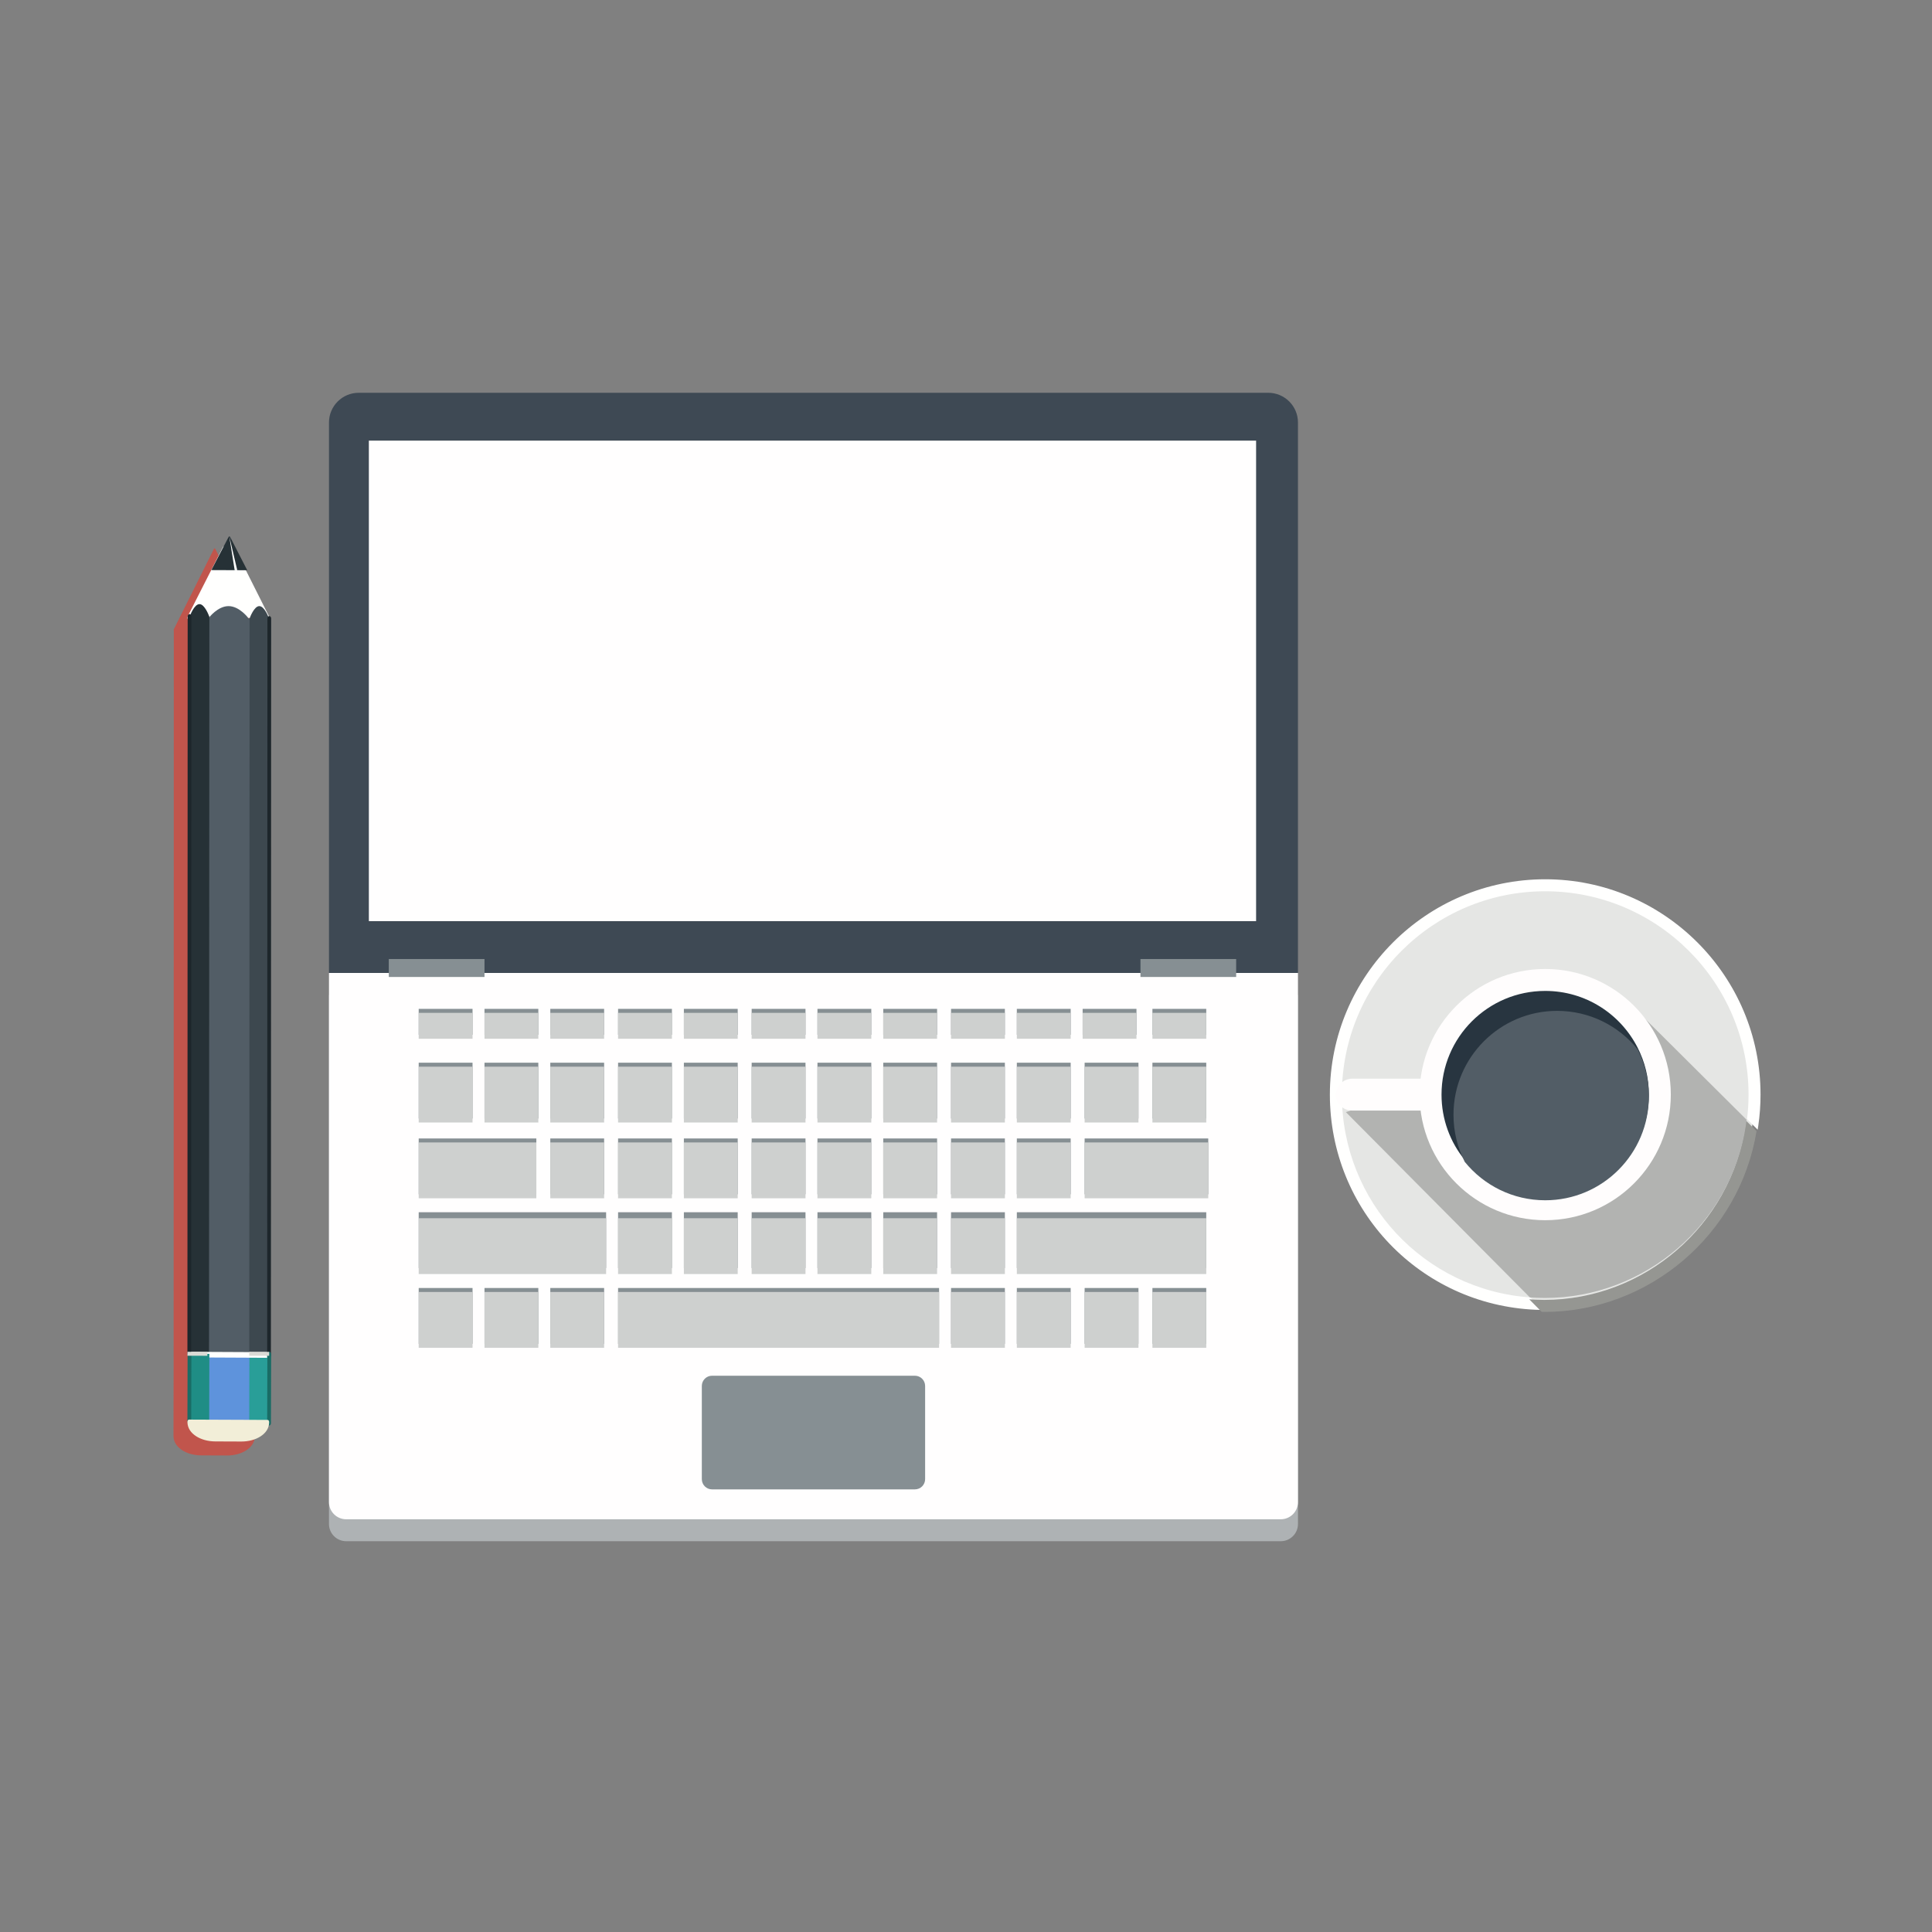 <?xml version="1.0" encoding="UTF-8"?>
<svg width="969px" height="969px" viewBox="0 0 969 969" version="1.1" xmlns="http://www.w3.org/2000/svg" xmlns:xlink="http://www.w3.org/1999/xlink">
    <rect x="0" y="0" width="969" height="969" fill="#808080" stroke="none"/>
    <!-- Generator: Sketch 51 (57462) - http://www.bohemiancoding.com/sketch -->
    <title>auction-icon-1</title>
    <desc>Created with Sketch.</desc>
    <defs></defs>
    <g id="auction-icon-1" stroke="none" stroke-width="1" fill="none" fill-rule="evenodd">
        <g id="Group-3974" transform="translate(95, 679)"></g>
        <path d="M880,549 C880,554.178 879.62,559.275 878.899,564.253 C871.515,615.026 827.808,654 775.015,654 C773.484,654 771.983,653.96 770.472,653.9 C714.588,651.531 670,605.474 670,549 C670,491.001 717.019,444 775.015,444 C832.981,444 880,491.001 880,549" id="Fill-3837" fill="#E5E6E4"></path>
        <path d="M775.015,441 C715.455,441 667,489.446 667,549.01 C667,607.069 712.383,654.471 770.353,656.92 C771.483,656.96 772.604,657 773.724,657 L767.481,650.719 C714.254,646.886 673.023,602.774 673.023,549.01 C673.023,492.777 718.766,447.02 775.015,447.02 C831.234,447.02 876.987,492.777 876.987,549.01 C876.987,553.084 876.737,557.218 876.237,561.272 L881.559,566.59 C881.679,565.968 881.759,565.346 881.859,564.704 C882.62,559.506 883,554.228 883,549.01 C883,489.446 834.565,441 775.015,441" id="Fill-3838" fill="#FFFFFE"></path>
        <path d="M881,567.333 C872.551,619.146 827.099,658 774.529,658 C774.079,658 773.659,658 773.239,657.98 L767,651.682 C768.03,651.762 769.07,651.823 770.109,651.863 C771.579,651.924 773.039,651.964 774.529,651.964 C824.79,651.964 868.122,614.397 875.361,564.555 C875.481,563.711 875.601,562.845 875.681,562 L881,567.333" id="Fill-3839" fill="#959692"></path>
        <path d="M876,561.605 C875.92,562.444 875.8,563.305 875.68,564.144 C868.442,613.671 825.113,651 774.855,651 C773.366,651 771.906,650.96 770.436,650.899 C769.397,650.859 768.357,650.8 767.327,650.72 L675,557.767 L824.113,510 L876,561.605" id="Fill-3840" fill="#B2B3B1"></path>
        <path d="M678.134,557 L714.899,557 L715,556.9 L715,542.389 C715,541.625 714.354,541 713.567,541 L678.346,541 C673.754,541 670,544.645 670,549.1 C670,553.445 673.663,557 678.134,557" id="Fill-3841" fill="#FFFDFD"></path>
        <path d="M838,549 C838,583.794 809.797,612 775,612 C740.203,612 712,583.794 712,549 C712,514.206 740.203,486 775,486 C809.797,486 838,514.206 838,549" id="Fill-3842" fill="#FFFDFD"></path>
        <path d="M827,548.999 C827,577.723 803.714,601 775.015,601 C758.706,601 744.171,593.503 734.638,581.764 C727.34,572.839 723,561.423 723,548.999 C723,520.276 746.286,497 775.015,497 C795.234,497 812.766,508.557 821.346,525.442 C824.965,532.517 827,540.517 827,548.999" id="Fill-3843" fill="#283540"></path>
        <path d="M827,549.887 C827,578.673 803.715,602 775.018,602 C758.71,602 744.176,594.487 734.643,582.722 C731.025,575.631 729,567.614 729,559.113 C729,530.347 752.275,507 780.982,507 C797.29,507 811.824,514.514 821.347,526.278 C824.965,533.369 827,541.386 827,549.887" id="Fill-3844" fill="#525D66"></path>
        <path d="M642.357,773 L173.643,773 C168.871,773 165,769.139 165,764.375 L165,499 L651,499 L651,764.375 C651,769.139 647.129,773 642.357,773" id="Fill-3860" fill="#AEB2B4"></path>
        <path d="M642.357,762 L173.643,762 C168.871,762 165,758.139 165,753.376 L165,488 L651,488 L651,753.376 C651,758.139 647.129,762 642.357,762" id="Fill-3861" fill="#FFFEFE"></path>
        <path d="M458.874,747 L357.116,747 C354.293,747 352,744.698 352,741.859 L352,695.141 C352,692.302 354.293,690 357.116,690 L458.874,690 C461.707,690 464,692.302 464,695.141 L464,741.859 C464,744.698 461.707,747 458.874,747" id="Fill-3862" fill="#868F93"></path>
        <polygon id="Fill-3863" fill="#868F93" points="210 519 237 519 237 506 210 506"></polygon>
        <polygon id="Fill-3864" fill="#868F93" points="243 519 270 519 270 506 243 506"></polygon>
        <polygon id="Fill-3865" fill="#868F93" points="276 519 303 519 303 506 276 506"></polygon>
        <polygon id="Fill-3866" fill="#868F93" points="310 519 337 519 337 506 310 506"></polygon>
        <polygon id="Fill-3867" fill="#868F93" points="343 519 370 519 370 506 343 506"></polygon>
        <polygon id="Fill-3868" fill="#868F93" points="377 519 404 519 404 506 377 506"></polygon>
        <polygon id="Fill-3869" fill="#868F93" points="410 519 437 519 437 506 410 506"></polygon>
        <polygon id="Fill-3870" fill="#868F93" points="443 519 470 519 470 506 443 506"></polygon>
        <polygon id="Fill-3871" fill="#868F93" points="477 519 504 519 504 506 477 506"></polygon>
        <polygon id="Fill-3872" fill="#868F93" points="510 519 537 519 537 506 510 506"></polygon>
        <polygon id="Fill-3873" fill="#868F93" points="543 519 570 519 570 506 543 506"></polygon>
        <polygon id="Fill-3874" fill="#868F93" points="578 519 605 519 605 506 578 506"></polygon>
        <path d="M636.075,197 L179.925,197 C171.682,197 165,203.675 165,211.908 L165,488 L651,488 L651,211.908 C651,203.675 644.318,197 636.075,197" id="Fill-3875" fill="#3E4954"></path>
        <polygon id="Fill-3876" fill="#FFFEFE" points="185 462 630 462 630 221 185 221"></polygon>
        <polygon id="Fill-3877" fill="#868F93" points="210 674 237 674 237 646 210 646"></polygon>
        <polygon id="Fill-3878" fill="#868F93" points="243 674 270 674 270 646 243 646"></polygon>
        <polygon id="Fill-3879" fill="#868F93" points="276 674 303 674 303 646 276 646"></polygon>
        <polygon id="Fill-3880" fill="#868F93" points="510 674 537 674 537 646 510 646"></polygon>
        <polygon id="Fill-3881" fill="#868F93" points="477 674 504 674 504 646 477 646"></polygon>
        <polygon id="Fill-3882" fill="#868F93" points="310 674 471 674 471 646 310 646"></polygon>
        <polygon id="Fill-3883" fill="#868F93" points="544 674 571 674 571 646 544 646"></polygon>
        <polygon id="Fill-3884" fill="#868F93" points="578 674 605 674 605 646 578 646"></polygon>
        <polygon id="Fill-3885" fill="#CED0CF" points="210 676 237 676 237 648 210 648"></polygon>
        <polygon id="Fill-3886" fill="#CED0CF" points="243 676 270 676 270 648 243 648"></polygon>
        <polygon id="Fill-3887" fill="#CED0CF" points="276 676 303 676 303 648 276 648"></polygon>
        <polygon id="Fill-3888" fill="#CED0CF" points="510 676 537 676 537 648 510 648"></polygon>
        <polygon id="Fill-3889" fill="#CED0CF" points="477 676 504 676 504 648 477 648"></polygon>
        <polygon id="Fill-3890" fill="#CED0CF" points="310 676 471 676 471 648 310 648"></polygon>
        <polygon id="Fill-3891" fill="#CED0CF" points="544 676 571 676 571 648 544 648"></polygon>
        <polygon id="Fill-3892" fill="#CED0CF" points="578 676 605 676 605 648 578 648"></polygon>
        <polygon id="Fill-3893" fill="#868F93" points="210 636 304 636 304 608 210 608"></polygon>
        <polygon id="Fill-3894" fill="#868F93" points="310 636 337 636 337 608 310 608"></polygon>
        <polygon id="Fill-3895" fill="#868F93" points="343 636 370 636 370 608 343 608"></polygon>
        <polygon id="Fill-3896" fill="#868F93" points="377 636 404 636 404 608 377 608"></polygon>
        <polygon id="Fill-3897" fill="#868F93" points="410 636 437 636 437 608 410 608"></polygon>
        <polygon id="Fill-3898" fill="#868F93" points="443 636 470 636 470 608 443 608"></polygon>
        <polygon id="Fill-3899" fill="#868F93" points="477 636 504 636 504 608 477 608"></polygon>
        <polygon id="Fill-3900" fill="#868F93" points="510 636 605 636 605 608 510 608"></polygon>
        <polygon id="Fill-3901" fill="#CED0CF" points="210 639 304 639 304 611 210 611"></polygon>
        <polygon id="Fill-3902" fill="#CED0CF" points="310 639 337 639 337 611 310 611"></polygon>
        <polygon id="Fill-3903" fill="#CED0CF" points="343 639 370 639 370 611 343 611"></polygon>
        <polygon id="Fill-3904" fill="#CED0CF" points="377 639 404 639 404 611 377 611"></polygon>
        <polygon id="Fill-3905" fill="#CED0CF" points="410 639 437 639 437 611 410 611"></polygon>
        <polygon id="Fill-3906" fill="#CED0CF" points="443 639 470 639 470 611 443 611"></polygon>
        <polygon id="Fill-3907" fill="#CED0CF" points="477 639 504 639 504 611 477 611"></polygon>
        <polygon id="Fill-3908" fill="#CED0CF" points="510 639 605 639 605 611 510 611"></polygon>
        <polygon id="Fill-3909" fill="#868F93" points="210 561 237 561 237 533 210 533"></polygon>
        <polygon id="Fill-3910" fill="#868F93" points="243 561 270 561 270 533 243 533"></polygon>
        <polygon id="Fill-3911" fill="#868F93" points="276 561 303 561 303 533 276 533"></polygon>
        <polygon id="Fill-3912" fill="#868F93" points="310 561 337 561 337 533 310 533"></polygon>
        <polygon id="Fill-3913" fill="#868F93" points="343 561 370 561 370 533 343 533"></polygon>
        <polygon id="Fill-3914" fill="#868F93" points="377 561 404 561 404 533 377 533"></polygon>
        <polygon id="Fill-3915" fill="#868F93" points="410 561 437 561 437 533 410 533"></polygon>
        <polygon id="Fill-3916" fill="#868F93" points="443 561 470 561 470 533 443 533"></polygon>
        <polygon id="Fill-3917" fill="#868F93" points="477 561 504 561 504 533 477 533"></polygon>
        <polygon id="Fill-3918" fill="#868F93" points="510 561 537 561 537 533 510 533"></polygon>
        <polygon id="Fill-3919" fill="#868F93" points="544 561 571 561 571 533 544 533"></polygon>
        <polygon id="Fill-3920" fill="#868F93" points="578 561 605 561 605 533 578 533"></polygon>
        <polygon id="Fill-3921" fill="#CED0CF" points="210 563 237 563 237 535 210 535"></polygon>
        <polygon id="Fill-3922" fill="#CED0CF" points="243 563 270 563 270 535 243 535"></polygon>
        <polygon id="Fill-3923" fill="#CED0CF" points="276 563 303 563 303 535 276 535"></polygon>
        <polygon id="Fill-3924" fill="#CED0CF" points="310 563 337 563 337 535 310 535"></polygon>
        <polygon id="Fill-3925" fill="#CED0CF" points="343 563 370 563 370 535 343 535"></polygon>
        <polygon id="Fill-3926" fill="#CED0CF" points="377 563 404 563 404 535 377 535"></polygon>
        <polygon id="Fill-3927" fill="#CED0CF" points="410 563 437 563 437 535 410 535"></polygon>
        <polygon id="Fill-3928" fill="#CED0CF" points="443 563 470 563 470 535 443 535"></polygon>
        <polygon id="Fill-3929" fill="#CED0CF" points="477 563 504 563 504 535 477 535"></polygon>
        <polygon id="Fill-3930" fill="#CED0CF" points="510 563 537 563 537 535 510 535"></polygon>
        <polygon id="Fill-3931" fill="#CED0CF" points="544 563 571 563 571 535 544 535"></polygon>
        <polygon id="Fill-3932" fill="#CED0CF" points="578 563 605 563 605 535 578 535"></polygon>
        <polygon id="Fill-3933" fill="#868F93" points="210 599 269 599 269 571 210 571"></polygon>
        <polygon id="Fill-3934" fill="#868F93" points="276 599 303 599 303 571 276 571"></polygon>
        <polygon id="Fill-3935" fill="#868F93" points="310 599 337 599 337 571 310 571"></polygon>
        <polygon id="Fill-3936" fill="#868F93" points="343 599 370 599 370 571 343 571"></polygon>
        <polygon id="Fill-3937" fill="#868F93" points="377 599 404 599 404 571 377 571"></polygon>
        <polygon id="Fill-3938" fill="#868F93" points="410 599 437 599 437 571 410 571"></polygon>
        <polygon id="Fill-3939" fill="#868F93" points="443 599 470 599 470 571 443 571"></polygon>
        <polygon id="Fill-3940" fill="#868F93" points="477 599 504 599 504 571 477 571"></polygon>
        <polygon id="Fill-3941" fill="#868F93" points="510 599 537 599 537 571 510 571"></polygon>
        <polygon id="Fill-3942" fill="#868F93" points="544 599 606 599 606 571 544 571"></polygon>
        <polygon id="Fill-3943" fill="#CED0CF" points="210 601 269 601 269 573 210 573"></polygon>
        <polygon id="Fill-3944" fill="#CED0CF" points="276 601 303 601 303 573 276 573"></polygon>
        <polygon id="Fill-3945" fill="#CED0CF" points="310 601 337 601 337 573 310 573"></polygon>
        <polygon id="Fill-3946" fill="#CED0CF" points="343 601 370 601 370 573 343 573"></polygon>
        <polygon id="Fill-3947" fill="#CED0CF" points="377 601 404 601 404 573 377 573"></polygon>
        <polygon id="Fill-3948" fill="#CED0CF" points="410 601 437 601 437 573 410 573"></polygon>
        <polygon id="Fill-3949" fill="#CED0CF" points="443 601 470 601 470 573 443 573"></polygon>
        <polygon id="Fill-3950" fill="#CED0CF" points="477 601 504 601 504 573 477 573"></polygon>
        <polygon id="Fill-3951" fill="#CED0CF" points="510 601 537 601 537 573 510 573"></polygon>
        <polygon id="Fill-3952" fill="#CED0CF" points="544 601 606 601 606 573 544 573"></polygon>
        <polygon id="Fill-3953" fill="#CED0CF" points="210 521 237 521 237 508 210 508"></polygon>
        <polygon id="Fill-3954" fill="#CED0CF" points="243 521 270 521 270 508 243 508"></polygon>
        <polygon id="Fill-3955" fill="#CED0CF" points="276 521 303 521 303 508 276 508"></polygon>
        <polygon id="Fill-3956" fill="#CED0CF" points="310 521 337 521 337 508 310 508"></polygon>
        <polygon id="Fill-3957" fill="#CED0CF" points="343 521 370 521 370 508 343 508"></polygon>
        <polygon id="Fill-3958" fill="#CED0CF" points="377 521 404 521 404 508 377 508"></polygon>
        <polygon id="Fill-3959" fill="#CED0CF" points="410 521 437 521 437 508 410 508"></polygon>
        <polygon id="Fill-3960" fill="#CED0CF" points="443 521 470 521 470 508 443 508"></polygon>
        <polygon id="Fill-3961" fill="#CED0CF" points="477 521 504 521 504 508 477 508"></polygon>
        <polygon id="Fill-3962" fill="#CED0CF" points="510 521 537 521 537 508 510 508"></polygon>
        <polygon id="Fill-3963" fill="#CED0CF" points="543 521 570 521 570 508 543 508"></polygon>
        <polygon id="Fill-3964" fill="#CED0CF" points="578 521 605 521 605 508 578 508"></polygon>
        <polygon id="Fill-3965" fill="#868F93" points="572 490 620 490 620 481 572 481"></polygon>
        <polygon id="Fill-3966" fill="#868F93" points="195 490 243 490 243 481 195 481"></polygon>
        <path d="M113.966,730 C113.936,730 113.906,729.999 113.886,729.999 L100.894,729.948 C97.175,729.931 93.807,728.947 91.311,727.311 C88.844,725.678 87.05,723.388 87,720.146 L87.01,720.08 L87.01,720.068 L87.08,686.221 L87.18,316.543 C87.08,316.16 87.11,315.464 87.281,315.464 L87.291,315.464 C87.321,315.066 87.371,315.229 87.411,315.159 L98.789,292.364 L107.199,275.481 C107.199,275.481 107.45,275 107.62,275 C107.781,275.001 108.031,275.381 108.031,275.381 L116.382,292.271 L116.352,292.271 L127.529,314.885 C127.8,315.057 128,315.512 128,316.015 L127.9,684.763 L127.95,684.763 L127.94,687.126 L127.89,687.126 L127.82,720.209 L127.82,720.307 C127.759,723.547 125.955,725.827 123.479,727.439 C120.993,729.044 117.655,730 113.966,730" id="Fill-3967" fill="#C1554C"></path>
        <path d="M94.282,310.746 C94.605,311.149 95.08,311.063 95.333,310.556 L95.707,309.831 L114.58,309.906 L133.453,309.981 L133.827,310.71 L135,309.263 L117.582,274.597 L116.966,275.336 L116.966,275.334 L113.084,275.205 C113.094,274.854 113.003,274.495 112.821,274.259 C112.68,274.087 112.518,274 112.356,274 C112.144,273.999 111.921,274.149 111.77,274.442 L94.16,309.098 C93.907,309.605 93.958,310.34 94.282,310.746" id="Fill-3968" fill="#FFFFFE"></path>
        <path d="M95,713.84 L133.822,714 L134,310.18 L124.678,310.142 C124.45,309.831 120.066,304.022 114.653,304 C109.25,303.978 104.846,309.696 104.609,310.056 L95.168,310.017 L95,713.84" id="Fill-3969" fill="#525D66"></path>
        <path d="M124,286 L115.456,269.388 C115.456,269.388 115.2,269.001 115.036,269 C114.862,269 114.605,269.413 114.605,269.413 L106,285.929 L124,286" id="Fill-3970" fill="#263136"></path>
        <path d="M95.174,309.11 L95,712.961 L104.816,713 L105,309.119 L104.908,309.119 C104.795,308.811 102.674,303.011 100.051,303 C97.439,302.99 95.297,308.771 95.184,309.081 L95.174,309.08 L95.174,309.11" id="Fill-3971" fill="#263136"></path>
        <path d="M125.184,310.111 L125,713.962 L134.816,714 L135,310.119 L134.898,310.12 C134.785,309.81 132.677,304.01 130.056,304 C127.446,303.99 125.338,309.771 125.225,310.082 L125.256,310.081 L125.256,310.093 L125.215,310.11 L125.184,310.111" id="Fill-3972" fill="#3D484F"></path>
        <polyline id="Fill-3973" fill="#5E93DC" points="95 712.842 133.921 713 134 679.157 95.069 679 95 712.842"></polyline>
        <polyline id="Fill-3978" fill="#299E98" points="125 712.962 134.917 713 135 679.039 125.083 679 125 712.962"></polyline>
        <polyline id="Fill-3980" fill="#FFFFFE" points="117.696 285.995 119 286 115 269 117.696 285.995"></polyline>
        <polyline id="Fill-3981" fill="#FFFFFE" points="95 678 95 680.81 133.99 681 134 678.189 95 678"></polyline>
        <polyline id="Fill-3982" fill="#1F8D85" points="95 712.961 104.917 713 105 679.038 95.072 679 95 712.961"></polyline>
        <path d="M94.127,309.34 L94,678.817 C94,679.47 94.418,679.997 94.936,680 C95.443,680.001 95.873,679.476 95.873,678.824 L95.999,309.233 C96.012,308.805 95.847,308.382 95.531,308.155 C95.379,308.05 95.227,308 95.076,308 C94.747,307.999 94.43,308.212 94.253,308.595 L94.24,308.612 C94.139,308.838 94.101,309.093 94.127,309.34" id="Fill-3983" fill="#1D262B"></path>
        <path d="M134,679.818 C133.988,680.469 134.405,680.999 134.924,681 C135.443,681.003 135.861,680.476 135.873,679.824 L136,310.184 C136,309.532 135.582,309.002 135.063,309 C134.545,308.999 134.127,309.526 134.127,310.178 L134,679.818" id="Fill-3984" fill="#1D262B"></path>
        <path d="M95.045,678 C94.516,677.998 94.09,678.522 94.09,679.169 L94,712.825 C94,713.473 94.413,713.999 94.942,714 C95.471,714.001 95.91,713.479 95.91,712.83 L96,679.176 C96,678.528 95.574,678.002 95.045,678" id="Fill-3985" fill="#1A6C65"></path>
        <path d="M135.051,678 C134.526,677.998 134.103,678.534 134.103,679.19 L134,713.804 C134,714.463 134.423,714.998 134.949,715 C135.474,715.002 135.897,714.469 135.897,713.809 L136,679.197 C136,678.54 135.577,678.001 135.051,678" id="Fill-3986" fill="#1A6C65"></path>
        <path d="M134.778,712.507 C134.638,712.284 134.456,712.161 134.255,712.16 L94.755,712 C94.554,711.999 94.362,712.122 94.222,712.343 C94.081,712.566 94,712.86 94,713.174 C94.05,716.404 95.853,718.69 98.33,720.318 C100.837,721.949 104.22,722.93 107.955,722.948 L121.004,723 C124.74,723.014 128.123,722.06 130.64,720.448 C133.127,718.841 134.94,716.57 135,713.34 C135,713.025 134.919,712.73 134.778,712.507" id="Fill-3987" fill="#F2EED8"></path>
        <polyline id="Fill-3988" fill="#DADAD5" points="94 679.965 103.99 680 104 678.035 94.019 678 94 679.965"></polyline>
        <polyline id="Fill-3989" fill="#DADAD5" points="125 679.965 134.99 680 135 678.034 125 678 125 679.965"></polyline>
    </g>
</svg>